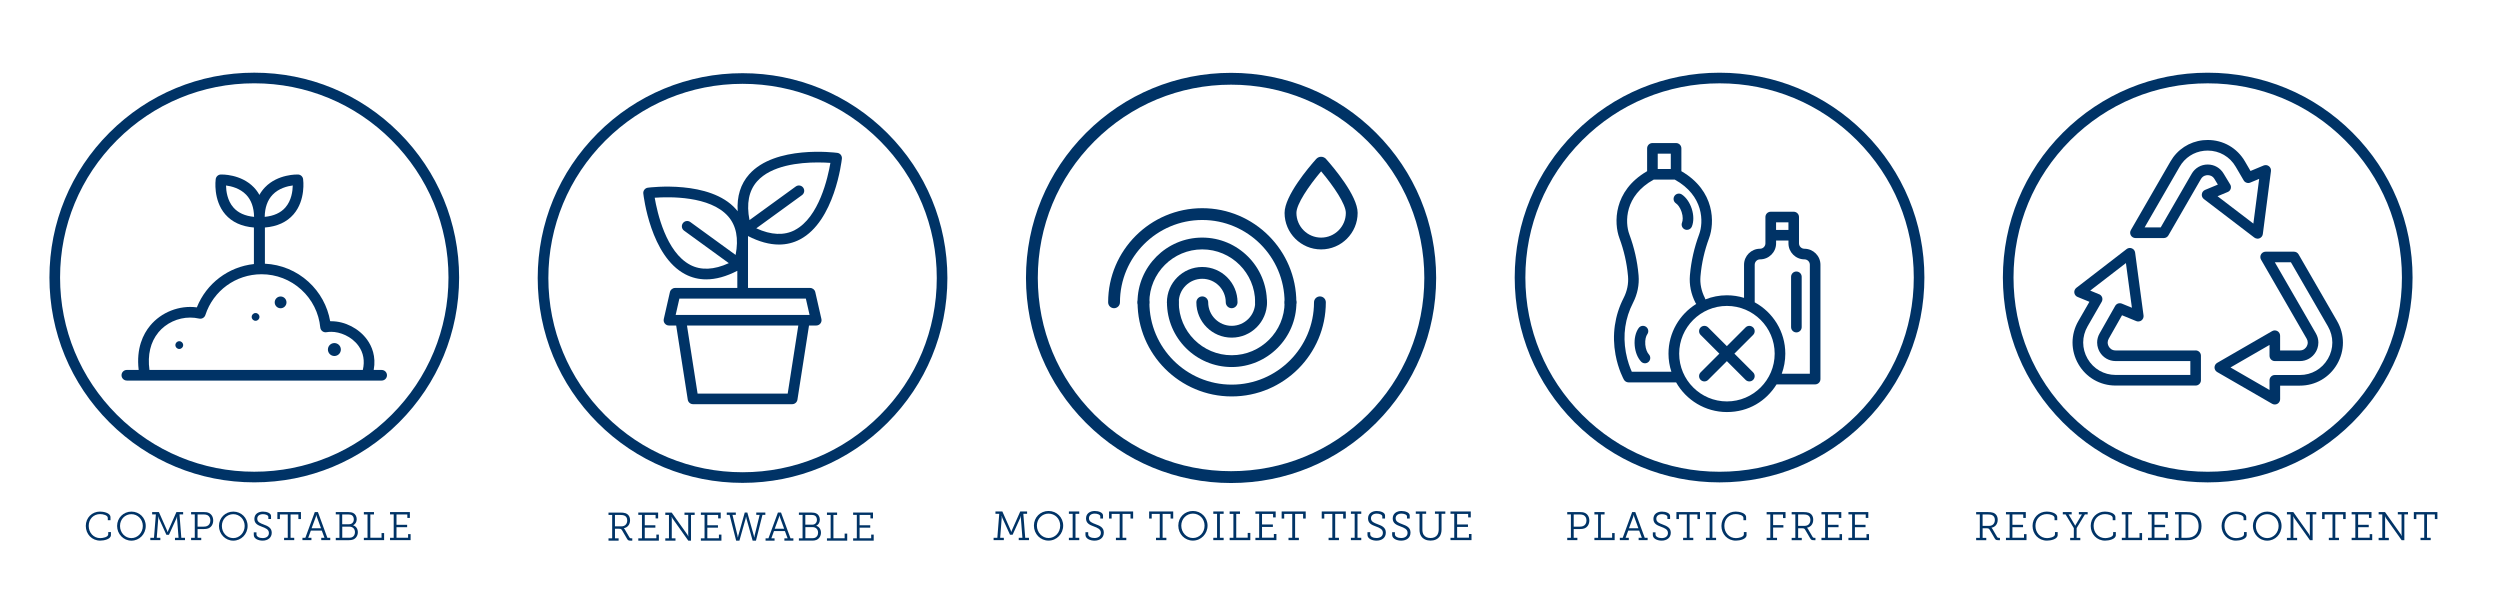 <?xml version="1.0" encoding="UTF-8"?>
<svg id="Layer_1" data-name="Layer 1" xmlns="http://www.w3.org/2000/svg" xmlns:xlink="http://www.w3.org/1999/xlink" viewBox="0 0 1023 248">
  <defs>
    <style>
      .cls-1 {
        clip-path: url(#clippath-2);
      }

      .cls-2 {
        clip-path: url(#clippath-1);
      }

      .cls-3 {
        fill: #036;
      }

      .cls-4 {
        clip-path: url(#clippath);
      }

      .cls-5 {
        fill: none;
      }

      .cls-6 {
        clip-path: url(#clippath-3);
      }
    </style>
    <clipPath id="clippath">
      <rect class="cls-5" x="619.84" y="29.75" width="167.63" height="191.48"/>
    </clipPath>
    <clipPath id="clippath-1">
      <rect class="cls-5" x="20.24" y="29.75" width="167.63" height="191.48"/>
    </clipPath>
    <clipPath id="clippath-2">
      <rect class="cls-5" x="808.63" y="29.75" width="188.75" height="191.48"/>
    </clipPath>
    <clipPath id="clippath-3">
      <rect class="cls-5" x="220.04" y="29.95" width="167.63" height="191.28"/>
    </clipPath>
  </defs>
  <g class="cls-4">
    <path class="cls-3" d="M787.46,113.57c0-22.39-8.72-43.43-24.55-59.27-15.83-15.83-36.88-24.55-59.27-24.55s-43.44,8.72-59.27,24.55c-15.83,15.83-24.55,36.88-24.55,59.27s8.72,43.44,24.55,59.27c15.83,15.83,36.88,24.55,59.27,24.55s43.44-8.72,59.27-24.55c15.83-15.83,24.55-36.88,24.55-59.27m-83.81,79.47c-21.23,0-41.18-8.27-56.19-23.28-15.01-15.01-23.28-34.97-23.28-56.19s8.27-41.18,23.28-56.19c15.01-15.01,34.97-23.28,56.19-23.28s41.18,8.27,56.19,23.28c15.01,15.01,23.28,34.97,23.28,56.19,0,21.23-8.27,41.18-23.28,56.19-15.01,15.01-34.97,23.28-56.19,23.28"/>
    <path class="cls-3" d="M648.5,209.87c-.54-.26-1.26-.33-1.96-.33h-5.23v.95h1.5v9.59h-1.5v.95h4.15v-.95h-1.5v-3.6h2.6c.62,0,1.16-.05,1.7-.23,1.28-.46,2.09-1.68,2.09-3.27,0-1.47-.72-2.62-1.85-3.12m-.67,5.41c-.39,.16-.85,.23-1.39,.23h-2.48v-4.99h2.48c.6,0,1.14,.1,1.55,.28,.75,.39,1.19,1.14,1.19,2.19,0,1.13-.51,1.95-1.36,2.29"/>
    <polygon class="cls-3" points="659.68 220.05 655.08 220.05 655.08 210.52 656.59 210.52 656.59 209.54 652.43 209.54 652.43 210.52 653.94 210.52 653.94 220.08 652.43 220.08 652.43 221.03 660.72 221.03 660.72 218.14 659.68 218.14 659.68 220.05"/>
    <path class="cls-3" d="M669.14,209.54h-1.26l-3.87,10.54h-1.18v.95h3.68v-.95h-1.32l1.08-2.96h4.48l1.1,2.96h-1.32v.95h3.68v-.95h-1.18l-3.87-10.54Zm-2.57,6.62l1.75-4.71c.13-.38,.16-.74,.16-.74h.05s.05,.36,.18,.74l1.72,4.71h-3.86Z"/>
    <path class="cls-3" d="M680.39,214.63c-1.39-.54-2.63-.98-2.63-2.37,0-1.23,1.01-1.86,2.32-1.86,1.03,0,2.22,.39,2.22,1.13v.85h1.1v-1.23c0-1.16-1.68-1.8-3.32-1.8-1.88,0-3.5,.98-3.5,2.99s1.57,2.62,3.07,3.19c1.49,.56,2.88,1.08,2.88,2.58,0,1.34-1.08,2.08-2.57,2.08-1.32,0-2.52-.56-2.52-1.52v-.83h-1.1v1.09c0,1.57,1.96,2.3,3.61,2.3,2.12,0,3.74-1.21,3.74-3.24s-1.65-2.75-3.32-3.37"/>
    <polygon class="cls-3" points="685.99 212.39 687.02 212.39 687.02 210.52 690.24 210.52 690.24 220.08 688.73 220.08 688.73 221.03 692.89 221.03 692.89 220.08 691.38 220.08 691.38 210.52 694.59 210.52 694.59 212.39 695.63 212.39 695.63 209.54 685.99 209.54 685.99 212.39"/>
    <polygon class="cls-3" points="698.07 210.49 699.58 210.49 699.58 220.08 698.07 220.08 698.07 221.03 702.22 221.03 702.22 220.08 700.72 220.08 700.72 210.49 702.22 210.49 702.22 209.54 698.07 209.54 698.07 210.49"/>
    <path class="cls-3" d="M713.59,218.63c0,1.21-2.32,1.57-3.25,1.57-2.73,0-4.74-2.16-4.74-5.02s2.01-4.81,4.67-4.81c1.18,0,3.14,.44,3.14,1.57v.92h1.1v-1.23c0-1.77-2.89-2.29-4.28-2.29-3.29,0-5.82,2.52-5.82,5.87s2.47,6.02,5.9,6.02c1.59,0,4.38-.6,4.38-2.27v-1.23h-1.1v.9Z"/>
    <polygon class="cls-3" points="722.91 210.49 724.41 210.49 724.41 220.08 722.91 220.08 722.91 221.03 727.16 221.03 727.16 220.08 725.56 220.08 725.56 215.87 729.76 215.87 729.76 214.89 725.56 214.89 725.56 210.56 729.61 210.56 729.61 211.99 730.64 211.99 730.64 209.54 722.91 209.54 722.91 210.49"/>
    <path class="cls-3" d="M741.72,219.71l-1.91-3.27c-.18-.33-.39-.47-.39-.47v-.03c1.57-.28,2.55-1.54,2.55-3.25,0-1.52-.74-2.47-1.86-2.88-.64-.21-1.26-.26-2.04-.26h-4.92v.95h1.5v9.59h-1.5v.95h4.14v-.95h-1.49v-3.92h1.65c.75,0,.98,.15,1.29,.7l1.93,3.3c.41,.72,.59,.87,1.59,.87h.62v-.95h-.33c-.43,0-.64-.05-.82-.38m-3.24-4.53h-2.7v-4.66h2.24c.59,0,1.13,.07,1.52,.21,.8,.31,1.26,.98,1.26,2.03,0,1.47-.93,2.42-2.32,2.42"/>
    <polygon class="cls-3" points="752.73 220.05 747.99 220.05 747.99 215.74 752.33 215.74 752.33 214.76 747.99 214.76 747.99 210.52 752.42 210.52 752.42 211.93 753.46 211.93 753.46 209.54 745.34 209.54 745.34 210.49 746.84 210.49 746.84 220.08 745.34 220.08 745.34 221.03 753.76 221.03 753.76 218.56 752.73 218.56 752.73 220.05"/>
    <polygon class="cls-3" points="763.77 220.05 759.03 220.05 759.03 215.74 763.38 215.74 763.38 214.76 759.03 214.76 759.03 210.52 763.46 210.52 763.46 211.93 764.51 211.93 764.51 209.54 756.38 209.54 756.38 210.49 757.89 210.49 757.89 220.08 756.38 220.08 756.38 221.03 764.8 221.03 764.8 218.56 763.77 218.56 763.77 220.05"/>
    <path class="cls-3" d="M685.79,83.2c.73,.49,1.72,1.67,2.33,3.54,.64,1.94,.5,3.51,.17,4.33-.45,1.11,.08,2.38,1.19,2.83,.27,.11,.55,.16,.82,.16,.86,0,1.67-.51,2.01-1.35,.82-2.02,.8-4.69-.06-7.33-.82-2.51-2.29-4.62-4.03-5.79-1-.67-2.35-.41-3.02,.59-.67,1-.41,2.35,.59,3.02"/>
    <path class="cls-3" d="M673.25,141.02c-.17-2.04,.31-3.53,.82-4.25,.7-.98,.47-2.34-.51-3.03-.98-.7-2.34-.47-3.03,.51-1.26,1.77-1.85,4.38-1.61,7.15,.22,2.63,1.17,5.02,2.6,6.56,.43,.46,1.01,.7,1.59,.7,.53,0,1.06-.19,1.48-.58,.88-.82,.93-2.19,.12-3.07-.6-.64-1.29-2.02-1.46-3.97"/>
    <path class="cls-3" d="M717.36,133.98c-.85-.85-2.23-.85-3.07,0l-7.66,7.66-7.66-7.66c-.85-.85-2.23-.85-3.07,0-.85,.85-.85,2.23,0,3.07l7.66,7.66-7.66,7.66c-.85,.85-.85,2.23,0,3.07,.42,.42,.98,.64,1.54,.64s1.11-.21,1.54-.64l7.66-7.66,7.66,7.66c.42,.42,.98,.64,1.54,.64s1.11-.21,1.54-.64c.85-.85,.85-2.23,0-3.07l-7.66-7.66,7.66-7.66c.85-.85,.85-2.23,0-3.07"/>
    <path class="cls-3" d="M738.35,101.78c-1.21,0-2.2-.99-2.2-2.2v-10.77c0-1.2-.97-2.17-2.17-2.17h-9.4c-1.2,0-2.17,.97-2.17,2.17v10.77c0,1.21-.99,2.2-2.2,2.2-3.61,0-6.55,2.94-6.55,6.55v13.55c-2.22-.68-4.58-1.05-7.02-1.05-3.1,0-6.07,.6-8.8,1.68-.04-.2-.1-.39-.2-.58-1.43-2.79-2.06-5.84-1.81-8.82l.03-.31c.45-5.14,1.63-10.32,3.51-15.39,2.23-6.02,2.6-19.27-11.35-27.36v-9.34c0-1.2-.97-2.17-2.17-2.17h-9.68c-1.2,0-2.17,.97-2.17,2.17v9.34c-13.96,8.09-13.58,21.34-11.35,27.36,1.88,5.08,3.06,10.26,3.51,15.39l.03,.3c.25,2.99-.37,6.04-1.8,8.83-3.66,7.13-4.81,15.16-3.32,23.22,1.12,6.09,3.35,10.06,3.44,10.22,.39,.68,1.11,1.1,1.89,1.1h19.47c4.11,7.24,11.89,12.14,20.79,12.14s16.09-4.53,20.31-11.32h15.79c1.2,0,2.17-.97,2.17-2.17v-46.78c0-3.61-2.94-6.55-6.55-6.55m-6.55-7.71h-5.06v-3.09h5.06v3.09Zm-48.14-24.93h-5.34v-6.27h5.34v6.27Zm-15.95,82.97c-.66-1.46-1.78-4.28-2.44-7.93-1.29-7.15-.3-13.98,2.94-20.29,1.8-3.51,2.59-7.38,2.27-11.18l-.03-.32c-.48-5.53-1.74-11.09-3.76-16.53-1.81-4.88-2-15.77,10-22.39h8.58c12,6.63,11.81,17.51,10,22.39-2.02,5.44-3.28,11-3.76,16.53l-.03,.31c-.32,3.8,.47,7.66,2.27,11.18,.09,.18,.21,.34,.33,.48-6.81,4.21-11.36,11.75-11.36,20.33,0,2.58,.41,5.07,1.18,7.4h-16.2Zm38.92,12.14c-10.78,0-19.54-8.77-19.54-19.54s8.77-19.54,19.54-19.54,19.54,8.77,19.54,19.54-8.77,19.54-19.54,19.54m33.92-11.32h-11.49c.94-2.56,1.46-5.33,1.46-8.22,0-9.06-5.07-16.96-12.52-21.01v-15.38c0-1.21,.99-2.2,2.2-2.2,3.61,0,6.55-2.94,6.55-6.55v-1.16h5.06v1.16c0,3.61,2.94,6.55,6.55,6.55,1.21,0,2.2,.99,2.2,2.2v44.6Z"/>
    <path class="cls-3" d="M735.08,111.1c-1.2,0-2.17,.97-2.17,2.17v20.58c0,1.2,.97,2.17,2.17,2.17s2.17-.97,2.17-2.17v-20.58c0-1.2-.97-2.17-2.17-2.17"/>
  </g>
  <g class="cls-2">
    <path class="cls-3" d="M104.05,197.38c22.39,0,43.44-8.72,59.27-24.55,15.83-15.83,24.55-36.88,24.55-59.27s-8.72-43.43-24.55-59.27c-15.83-15.83-36.88-24.55-59.27-24.55s-43.44,8.72-59.27,24.55c-15.83,15.83-24.55,36.88-24.55,59.27s8.72,43.44,24.55,59.27c15.83,15.83,36.88,24.55,59.27,24.55M47.86,57.37c15.01-15.01,34.97-23.28,56.19-23.28s41.18,8.27,56.19,23.28,23.28,34.97,23.28,56.19-8.27,41.18-23.28,56.19c-15.01,15.01-34.97,23.28-56.19,23.28s-41.18-8.27-56.19-23.28c-15.01-15.01-23.28-34.97-23.28-56.19,0-21.23,8.27-41.18,23.28-56.19"/>
    <path class="cls-3" d="M44.29,218.63c0,1.21-2.32,1.57-3.25,1.57-2.73,0-4.74-2.16-4.74-5.02s2.01-4.81,4.67-4.81c1.18,0,3.14,.44,3.14,1.57v.92h1.1v-1.23c0-1.77-2.89-2.29-4.28-2.29-3.29,0-5.82,2.52-5.82,5.87s2.47,6.02,5.9,6.02c1.59,0,4.38-.6,4.38-2.27v-1.23h-1.1v.9Z"/>
    <path class="cls-3" d="M53.77,209.35c-3.25,0-5.85,2.57-5.85,5.87s2.6,6.02,5.85,6.02,5.87-2.65,5.87-6.02-2.6-5.87-5.87-5.87m0,10.84c-2.57,0-4.66-2.16-4.66-4.97s2.09-4.82,4.66-4.82,4.67,2.08,4.67,4.82-2.09,4.97-4.67,4.97"/>
    <path class="cls-3" d="M73.44,210.49h1.5v-.95h-2.75l-3.33,7.52c-.16,.38-.25,.67-.25,.67h-.03s-.08-.29-.23-.67l-3.33-7.52h-2.76v.95h1.52l-.77,9.59h-1.5v.95h4.1v-.95h-1.47l.62-7.93c.02-.29-.03-.82-.03-.82h.05s.11,.49,.23,.77l3.07,6.73h1.06l3.06-6.73c.11-.28,.25-.77,.25-.77h.03s-.05,.52-.03,.82l.62,7.93h-1.47v.95h4.1v-.95h-1.5l-.75-9.59Z"/>
    <path class="cls-3" d="M85.39,209.87c-.54-.26-1.26-.33-1.96-.33h-5.23v.95h1.5v9.59h-1.5v.95h4.15v-.95h-1.5v-3.6h2.6c.62,0,1.16-.05,1.7-.23,1.28-.46,2.09-1.68,2.09-3.27,0-1.47-.72-2.62-1.85-3.12m-.67,5.41c-.39,.16-.85,.23-1.39,.23h-2.48v-4.99h2.48c.6,0,1.14,.1,1.55,.28,.75,.39,1.19,1.14,1.19,2.19,0,1.13-.51,1.95-1.36,2.29"/>
    <path class="cls-3" d="M95.45,209.35c-3.25,0-5.85,2.57-5.85,5.87s2.6,6.02,5.85,6.02,5.87-2.65,5.87-6.02-2.6-5.87-5.87-5.87m0,10.84c-2.57,0-4.66-2.16-4.66-4.97s2.09-4.82,4.66-4.82,4.67,2.08,4.67,4.82-2.09,4.97-4.67,4.97"/>
    <path class="cls-3" d="M107.9,214.63c-1.39-.54-2.63-.98-2.63-2.37,0-1.23,1.01-1.86,2.32-1.86,1.03,0,2.22,.39,2.22,1.13v.85h1.1v-1.23c0-1.16-1.68-1.8-3.32-1.8-1.88,0-3.5,.98-3.5,2.99s1.57,2.62,3.07,3.19c1.49,.56,2.88,1.08,2.88,2.58,0,1.34-1.08,2.08-2.57,2.08-1.32,0-2.52-.56-2.52-1.52v-.83h-1.1v1.09c0,1.57,1.96,2.3,3.61,2.3,2.12,0,3.74-1.21,3.74-3.24s-1.65-2.75-3.32-3.37"/>
    <polygon class="cls-3" points="113.5 212.39 114.53 212.39 114.53 210.52 117.75 210.52 117.75 220.08 116.25 220.08 116.25 221.03 120.4 221.03 120.4 220.08 118.9 220.08 118.9 210.52 122.1 210.52 122.1 212.39 123.15 212.39 123.15 209.54 113.5 209.54 113.5 212.39"/>
    <path class="cls-3" d="M130.07,209.54h-1.26l-3.87,10.54h-1.18v.95h3.68v-.95h-1.32l1.08-2.96h4.48l1.1,2.96h-1.32v.95h3.68v-.95h-1.18l-3.87-10.54Zm-2.57,6.62l1.75-4.71c.13-.38,.16-.74,.16-.74h.05s.05,.36,.18,.74l1.72,4.71h-3.86Z"/>
    <path class="cls-3" d="M144.5,214.97v-.03c.88-.44,1.47-1.31,1.47-2.48s-.59-2.13-1.41-2.52c-.54-.28-1.18-.39-1.98-.39h-5.18v.95h1.5v9.59h-1.5v.95h5.36c.62,0,1.19-.05,1.72-.25,1.13-.43,1.95-1.57,1.95-2.99s-.75-2.48-1.93-2.83m-4.45-4.45h2.53c.56,0,1.01,.08,1.37,.29,.52,.33,.83,.95,.83,1.7,0,1.21-.78,2.01-1.95,2.01h-2.8v-4Zm3.94,9.35c-.36,.15-.83,.18-1.19,.18h-2.75v-4.54h2.93c1.34,0,2.27,.88,2.27,2.27,0,.98-.47,1.77-1.26,2.09"/>
    <polygon class="cls-3" points="156.13 220.05 151.54 220.05 151.54 210.52 153.04 210.52 153.04 209.54 148.89 209.54 148.89 210.52 150.39 210.52 150.39 220.08 148.89 220.08 148.89 221.03 157.18 221.03 157.18 218.14 156.13 218.14 156.13 220.05"/>
    <polygon class="cls-3" points="166.99 220.05 162.25 220.05 162.25 215.74 166.6 215.74 166.6 214.76 162.25 214.76 162.25 210.52 166.68 210.52 166.68 211.93 167.72 211.93 167.72 209.54 159.6 209.54 159.6 210.49 161.1 210.49 161.1 220.08 159.6 220.08 159.6 221.03 168.02 221.03 168.02 218.56 166.99 218.56 166.99 220.05"/>
    <path class="cls-3" d="M51.92,155.73h98.2s0,0,.01,0c0,0,0,0,0,0h6.05c1.2,0,2.17-.97,2.17-2.17s-.97-2.17-2.17-2.17h-3.26c1.03-5.61-.8-9.76-2.68-12.37-3.31-4.6-9.07-7.57-14.67-7.57-.15,0-.31,0-.46,0-1.08-6.18-4.18-11.85-8.87-16.13-4.92-4.49-11.22-7.1-17.84-7.41v-14.81c5.04-.41,8.97-2.22,11.71-5.38,5.06-5.84,3.97-14.09,3.92-14.44-.15-1.05-1.02-1.83-2.08-1.87-.33-.01-8.24-.23-13.5,5.23-.9,.94-1.67,1.98-2.3,3.12-.63-1.14-1.39-2.18-2.3-3.12-5.27-5.46-13.17-5.25-13.5-5.23-1.05,.04-1.93,.83-2.08,1.87-.05,.35-1.13,8.59,3.92,14.44,2.74,3.16,6.67,4.97,11.71,5.38v14.95c-10.45,1.14-19.43,7.91-23.35,17.73-7.22-.96-14.61,2.01-19.13,7.5-2.8,3.39-5.73,9.21-4.67,18.1h-4.85c-1.2,0-2.17,.97-2.17,2.17s.97,2.17,2.17,2.17m59.65-76.04c2.53-2.64,6.06-3.51,8.25-3.79-.04,2.31-.53,6.15-3.01,9-1.91,2.2-4.76,3.49-8.47,3.85,.07-3.84,1.15-6.88,3.23-9.05m-16.05,5.21c-2.48-2.85-2.97-6.69-3.01-9,2.19,.29,5.72,1.16,8.25,3.79,2.08,2.17,3.16,5.21,3.23,9.05-3.71-.36-6.56-1.65-8.47-3.85m-30.73,51.16c3.15-3.82,8.03-6.1,13.07-6.1,1.22,0,2.44,.14,3.65,.41,1.1,.25,2.2-.38,2.55-1.45,3.24-9.98,12.48-16.69,22.98-16.69,6.04,0,11.82,2.24,16.28,6.31,4.43,4.04,7.19,9.54,7.76,15.48,.06,.6,.36,1.14,.84,1.51,.48,.37,1.08,.52,1.67,.42,.66-.11,1.33-.16,1.99-.16,3.48,0,8.28,1.78,11.15,5.76,2.02,2.8,2.61,6.17,1.76,9.83H61.16c-.84-6.14,.41-11.41,3.64-15.33"/>
    <path class="cls-3" d="M114.82,121.32c-1.33,0-2.41,1.08-2.41,2.41s1.08,2.41,2.41,2.41,2.41-1.08,2.41-2.41-1.08-2.41-2.41-2.41"/>
    <path class="cls-3" d="M136.83,140.38c-1.47,0-2.65,1.19-2.65,2.65s1.19,2.65,2.65,2.65,2.65-1.19,2.65-2.65-1.19-2.65-2.65-2.65"/>
    <path class="cls-3" d="M104.58,128.09c-.88,0-1.59,.71-1.59,1.59s.71,1.59,1.59,1.59,1.59-.71,1.59-1.59-.71-1.59-1.59-1.59"/>
    <path class="cls-3" d="M73.36,139.62c-.88,0-1.59,.71-1.59,1.59s.71,1.59,1.59,1.59,1.59-.71,1.59-1.59-.71-1.59-1.59-1.59"/>
  </g>
  <g class="cls-1">
    <path class="cls-3" d="M903.4,29.75c-22.39,0-43.44,8.72-59.27,24.55-15.83,15.83-24.55,36.88-24.55,59.27s8.72,43.43,24.55,59.27c15.83,15.83,36.88,24.55,59.27,24.55s43.43-8.72,59.27-24.55c15.83-15.83,24.55-36.88,24.55-59.27,0-22.39-8.72-43.44-24.55-59.27-15.83-15.83-36.88-24.55-59.27-24.55m56.19,140.01c-15.01,15.01-34.97,23.28-56.19,23.28s-41.18-8.27-56.19-23.28c-15.01-15.01-23.28-34.97-23.28-56.19s8.27-41.18,23.28-56.19c15.01-15.01,34.97-23.28,56.19-23.28s41.18,8.27,56.19,23.28c15.01,15.01,23.28,34.97,23.28,56.19s-8.27,41.18-23.28,56.19"/>
    <path class="cls-3" d="M817.21,219.71l-1.91-3.27c-.18-.33-.39-.47-.39-.47v-.03c1.57-.28,2.55-1.54,2.55-3.25,0-1.52-.74-2.47-1.86-2.88-.64-.21-1.26-.26-2.04-.26h-4.92v.95h1.5v9.59h-1.5v.95h4.14v-.95h-1.49v-3.92h1.65c.75,0,.98,.15,1.29,.7l1.93,3.3c.41,.72,.59,.87,1.59,.87h.62v-.95h-.33c-.43,0-.64-.05-.82-.38m-3.24-4.53h-2.7v-4.66h2.24c.59,0,1.13,.07,1.52,.21,.8,.31,1.26,.98,1.26,2.03,0,1.47-.93,2.42-2.32,2.42"/>
    <polygon class="cls-3" points="828.22 220.05 823.48 220.05 823.48 215.74 827.83 215.74 827.83 214.76 823.48 214.76 823.48 210.52 827.91 210.52 827.91 211.93 828.96 211.93 828.96 209.54 820.84 209.54 820.84 210.49 822.34 210.49 822.34 220.08 820.84 220.08 820.84 221.03 829.25 221.03 829.25 218.56 828.22 218.56 828.22 220.05"/>
    <path class="cls-3" d="M840.9,218.63c0,1.21-2.32,1.57-3.25,1.57-2.73,0-4.74-2.16-4.74-5.02s2.01-4.81,4.67-4.81c1.18,0,3.14,.44,3.14,1.57v.92h1.1v-1.23c0-1.77-2.89-2.29-4.28-2.29-3.29,0-5.82,2.52-5.82,5.87s2.47,6.02,5.9,6.02c1.59,0,4.38-.6,4.38-2.27v-1.23h-1.1v.9Z"/>
    <path class="cls-3" d="M850.64,210.49h1.28l-2.5,4.18c-.13,.21-.23,.44-.23,.44h-.03s-.11-.25-.23-.44l-2.48-4.18h1.28v-.95h-3.63v.95h1.13l3.38,5.61v3.99h-1.5v.95h4.15v-.95h-1.5v-3.99l3.38-5.61h1.13v-.95h-3.61v.95Z"/>
    <path class="cls-3" d="M864.7,218.63c0,1.21-2.32,1.57-3.25,1.57-2.73,0-4.74-2.16-4.74-5.02s2.01-4.81,4.67-4.81c1.18,0,3.14,.44,3.14,1.57v.92h1.1v-1.23c0-1.77-2.89-2.29-4.28-2.29-3.29,0-5.82,2.52-5.82,5.87s2.47,6.02,5.9,6.02c1.59,0,4.38-.6,4.38-2.27v-1.23h-1.1v.9Z"/>
    <polygon class="cls-3" points="875.49 220.05 870.9 220.05 870.9 210.52 872.4 210.52 872.4 209.54 868.25 209.54 868.25 210.52 869.76 210.52 869.76 220.08 868.25 220.08 868.25 221.03 876.54 221.03 876.54 218.14 875.49 218.14 875.49 220.05"/>
    <polygon class="cls-3" points="886.35 220.05 881.61 220.05 881.61 215.74 885.96 215.74 885.96 214.76 881.61 214.76 881.61 210.52 886.04 210.52 886.04 211.93 887.09 211.93 887.09 209.54 878.96 209.54 878.96 210.49 880.47 210.49 880.47 220.08 878.96 220.08 878.96 221.03 887.38 221.03 887.38 218.56 886.35 218.56 886.35 220.05"/>
    <path class="cls-3" d="M897.32,209.84c-.77-.23-1.47-.29-2.45-.29h-4.85v.95h1.5v9.59h-1.5v.95h4.85c.85,0,1.59-.05,2.3-.28,2.29-.69,3.69-2.63,3.69-5.46s-1.37-4.76-3.55-5.46m-.51,9.94c-.64,.21-1.27,.28-2.04,.28h-2.11v-9.53h2.11c.8,0,1.45,.03,2.13,.26,1.72,.6,2.78,2.22,2.78,4.51s-1.11,3.91-2.86,4.48"/>
    <path class="cls-3" d="M918.25,218.63c0,1.21-2.32,1.57-3.25,1.57-2.73,0-4.74-2.16-4.74-5.02s2.01-4.81,4.67-4.81c1.18,0,3.14,.44,3.14,1.57v.92h1.1v-1.23c0-1.77-2.89-2.29-4.28-2.29-3.29,0-5.82,2.52-5.82,5.87s2.47,6.02,5.9,6.02c1.59,0,4.38-.6,4.38-2.27v-1.23h-1.1v.9Z"/>
    <path class="cls-3" d="M927.74,209.35c-3.25,0-5.85,2.57-5.85,5.87s2.6,6.02,5.85,6.02,5.87-2.65,5.87-6.02-2.6-5.87-5.87-5.87m0,10.84c-2.57,0-4.66-2.16-4.66-4.97s2.09-4.82,4.66-4.82,4.67,2.08,4.67,4.82-2.09,4.97-4.67,4.97"/>
    <path class="cls-3" d="M943.67,210.49h1.52v8.03c-.02,.31,.05,.8,.05,.8h-.03s-.18-.44-.34-.7l-6.44-9.07h-2.62v.95h1.5v9.59h-1.5v.95h4.17v-.95h-1.52v-8.04c.02-.29-.05-.78-.05-.78h.03s.18,.44,.34,.7l6.44,9.07h1.11v-10.54h1.5v-.95h-4.17v.95Z"/>
    <polygon class="cls-3" points="950.21 212.39 951.24 212.39 951.24 210.52 954.46 210.52 954.46 220.08 952.96 220.08 952.96 221.03 957.11 221.03 957.11 220.08 955.6 220.08 955.6 210.52 958.81 210.52 958.81 212.39 959.85 212.39 959.85 209.54 950.21 209.54 950.21 212.39"/>
    <polygon class="cls-3" points="969.68 220.05 964.94 220.05 964.94 215.74 969.29 215.74 969.29 214.76 964.94 214.76 964.94 210.52 969.37 210.52 969.37 211.93 970.42 211.93 970.42 209.54 962.29 209.54 962.29 210.49 963.8 210.49 963.8 220.08 962.29 220.08 962.29 221.03 970.71 221.03 970.71 218.56 969.68 218.56 969.68 220.05"/>
    <path class="cls-3" d="M981.2,210.49h1.52v8.03c-.02,.31,.05,.8,.05,.8h-.03s-.18-.44-.34-.7l-6.44-9.07h-2.62v.95h1.5v9.59h-1.5v.95h4.17v-.95h-1.52v-8.04c.02-.29-.05-.78-.05-.78h.03s.18,.44,.34,.7l6.44,9.07h1.11v-10.54h1.5v-.95h-4.17v.95Z"/>
    <polygon class="cls-3" points="987.74 209.54 987.74 212.39 988.77 212.39 988.77 210.52 991.99 210.52 991.99 220.08 990.48 220.08 990.48 221.03 994.64 221.03 994.64 220.08 993.13 220.08 993.13 210.52 996.34 210.52 996.34 212.39 997.38 212.39 997.38 209.54 987.74 209.54"/>
    <path class="cls-3" d="M923.79,97.67c.28,0,.57-.06,.84-.17,.72-.3,1.22-.96,1.32-1.73l3.33-25.76c.1-.77-.22-1.53-.84-2.01-.62-.47-1.44-.58-2.16-.28l-5.37,2.24-2.26-3.88c-3.18-5.51-8.88-8.8-15.25-8.8-.65,0-1.3,.03-1.95,.1-5.61,.61-10.46,3.78-13.3,8.7l-16.2,28.07c-.39,.67-.39,1.5,0,2.17,.39,.67,1.11,1.09,1.88,1.09h11.6c.78,0,1.49-.41,1.88-1.09l13.3-23.04c.81-1.4,2.09-1.61,2.79-1.61s1.98,.21,2.79,1.61c0,.01,.02,.03,.02,.04l1.34,2.21-5.24,2.18c-.72,.3-1.22,.96-1.32,1.73-.1,.77,.22,1.54,.84,2.01l20.64,15.76c.39,.29,.85,.45,1.32,.45m-16.33-17.38l4.1-1.71s.03-.01,.04-.02c.04-.02,.07-.03,.11-.05,.03-.02,.07-.04,.1-.06,.01,0,.03-.01,.04-.02,.01,0,.03-.02,.04-.03,.04-.02,.07-.05,.11-.07,.02-.02,.05-.04,.07-.05,.03-.03,.06-.05,.1-.08,.02-.02,.05-.04,.07-.06,.03-.03,.05-.05,.08-.08,.02-.03,.05-.05,.07-.08,.02-.03,.04-.05,.06-.08,.02-.03,.04-.06,.07-.09,.02-.03,.04-.05,.05-.08,.02-.03,.04-.06,.06-.1,.02-.03,.03-.06,.04-.09,.02-.03,.03-.07,.05-.1,.01-.03,.03-.06,.04-.09,.01-.03,.02-.07,.04-.1,.01-.03,.02-.07,.03-.1,0-.03,.02-.06,.02-.1,0-.04,.02-.07,.02-.11,0-.03,.01-.06,.01-.09,0-.04,0-.08,.01-.12,0-.03,0-.06,0-.09,0-.04,0-.08,0-.11,0-.03,0-.07,0-.1,0-.04,0-.07-.01-.11,0-.04,0-.07-.02-.11,0-.03-.01-.06-.02-.1,0-.04-.02-.08-.03-.12,0-.03-.02-.06-.03-.09-.01-.04-.03-.08-.04-.12,0-.02-.01-.03-.02-.05,0-.02-.01-.03-.02-.04-.02-.03-.03-.07-.05-.1-.02-.04-.04-.07-.06-.1,0-.01-.01-.03-.02-.04l-2.64-4.36c-1.37-2.35-3.81-3.76-6.54-3.76s-5.18,1.41-6.55,3.78l-12.68,21.96h-6.58l14.32-24.81c2.14-3.71,5.79-6.1,10-6.55,.49-.05,.98-.08,1.48-.08,4.79,0,9.09,2.48,11.49,6.64l3.23,5.53s.02,.04,.04,.05c.02,.04,.05,.07,.07,.11,.02,.02,.04,.05,.05,.07,.03,.03,.05,.07,.08,.1,.02,.02,.04,.05,.06,.07,.03,.03,.06,.06,.08,.09,.02,.02,.05,.04,.07,.06,.03,.02,.06,.05,.09,.07,.03,.02,.05,.04,.08,.06,.03,.02,.06,.04,.09,.06,.03,.02,.05,.03,.08,.05,.03,.02,.07,.04,.1,.05,.03,.01,.05,.03,.08,.04,.04,.02,.07,.03,.11,.05,.03,0,.05,.02,.08,.03,.04,.01,.08,.03,.12,.04,.02,0,.05,.01,.07,.02,.04,.01,.09,.02,.13,.03,.02,0,.05,0,.07,.01,.05,0,.09,.01,.14,.02,.02,0,.05,0,.07,0,.05,0,.09,0,.14,0,.03,0,.05,0,.08,0,.04,0,.08,0,.13,0,.03,0,.06,0,.09-.01,.04,0,.07-.01,.11-.02,.04,0,.07-.02,.11-.03,.03,0,.06-.02,.1-.03,.04-.01,.08-.03,.12-.04,.02,0,.04-.01,.06-.02l3.65-1.52-2.37,18.29-14.66-11.19Z"/>
    <path class="cls-3" d="M898.44,143.4h-32.74c-1.62,0-2.44-1.01-2.79-1.61-.14-.23-.45-.86-.45-1.64,0-.54,.15-1.06,.46-1.6l5.41-9.55,5.82,2.39c.27,.11,.55,.16,.83,.16,.47,0,.94-.15,1.33-.45,.61-.47,.93-1.24,.83-2.01l-3.45-25.74c-.1-.77-.61-1.43-1.33-1.72-.72-.3-1.54-.19-2.15,.29l-20.57,15.86c-.61,.47-.93,1.24-.83,2.01,.1,.77,.61,1.43,1.33,1.72l4.85,1.99-4.53,7.87c-1.56,2.7-2.38,5.75-2.38,8.8s.82,6.1,2.38,8.8c3.18,5.51,8.88,8.8,15.25,8.8h32.74c1.2,0,2.17-.97,2.17-2.17v-10.04c0-1.2-.97-2.17-2.17-2.17m-2.17,10.04h-30.56c-4.79,0-9.09-2.48-11.48-6.63-1.18-2.04-1.8-4.33-1.8-6.63s.62-4.59,1.8-6.63l5.77-10.02s0-.02,.01-.03c.02-.03,.04-.07,.05-.1,.02-.03,.03-.07,.05-.1,0,0,0-.02,.01-.03,0-.02,.01-.04,.02-.06,.02-.04,.03-.08,.04-.12,0-.03,.02-.06,.03-.09,.01-.04,.02-.08,.03-.12,0-.03,.01-.07,.02-.1,0-.04,.01-.07,.02-.11,0-.04,0-.07,0-.11,0-.03,0-.07,0-.1,0-.04,0-.08,0-.11,0-.03,0-.06,0-.09,0-.04,0-.08-.01-.11,0-.03,0-.06-.01-.09,0-.04-.02-.07-.02-.11,0-.03-.02-.06-.02-.1,0-.03-.02-.07-.03-.1-.01-.03-.02-.07-.04-.1-.01-.03-.03-.06-.04-.09-.02-.03-.03-.07-.05-.1-.01-.03-.03-.05-.04-.08-.02-.03-.04-.07-.06-.1-.02-.03-.03-.05-.05-.08-.02-.03-.04-.06-.07-.09-.02-.03-.04-.05-.06-.08-.02-.03-.05-.05-.07-.08-.03-.03-.05-.05-.08-.08-.02-.02-.05-.05-.07-.07-.03-.03-.06-.05-.1-.08-.02-.02-.05-.04-.07-.05-.03-.02-.07-.05-.11-.07-.02-.01-.04-.02-.05-.04,0,0-.02,0-.03-.01-.03-.02-.07-.04-.1-.05-.03-.02-.07-.03-.1-.05,0,0-.02,0-.03-.01l-3.66-1.51,14.61-11.26,2.45,18.28-4.11-1.69s-.05-.02-.07-.02c-.04-.01-.08-.03-.12-.04-.03,0-.06-.02-.09-.02-.04-.01-.08-.02-.12-.03-.03,0-.07-.01-.1-.02-.04,0-.07-.01-.11-.02-.04,0-.07,0-.11,0-.03,0-.07,0-.1,0-.04,0-.07,0-.11,0-.03,0-.07,0-.1,0-.04,0-.07,0-.11,.01-.03,0-.07,0-.1,.02-.03,0-.07,.01-.1,.02-.04,0-.07,.02-.11,.03-.03,0-.06,.02-.09,.03-.04,.01-.07,.03-.11,.04-.03,.01-.05,.02-.08,.03-.04,.02-.08,.03-.11,.05-.02,.01-.05,.03-.07,.04-.04,.02-.07,.04-.11,.07-.02,.01-.04,.03-.07,.05-.03,.02-.07,.05-.1,.08-.02,.02-.04,.04-.07,.06-.03,.03-.06,.05-.09,.08-.02,.02-.05,.05-.07,.07-.02,.03-.05,.05-.07,.08-.03,.03-.05,.06-.07,.09-.02,.03-.04,.05-.06,.08-.02,.03-.05,.07-.07,.11-.01,.02-.03,.04-.04,.06l-6.35,11.21c-.69,1.19-1.03,2.45-1.03,3.76,0,1.76,.65,3.14,1.03,3.81,1.37,2.37,3.82,3.78,6.55,3.78h30.56v5.7Z"/>
    <path class="cls-3" d="M940.58,104.08c-.39-.67-1.11-1.09-1.88-1.09h-11.6c-.78,0-1.49,.41-1.88,1.09-.39,.67-.39,1.5,0,2.17l18.66,32.33c.3,.53,.45,1.04,.45,1.58,0,.77-.32,1.4-.45,1.63-.35,.6-1.17,1.61-2.79,1.61h-8.07v-6.03c0-.78-.41-1.49-1.09-1.88-.67-.39-1.5-.39-2.17,0l-22.49,12.99c-.67,.39-1.09,1.11-1.09,1.88s.41,1.49,1.09,1.88l22.49,12.99c.34,.19,.71,.29,1.09,.29s.75-.1,1.09-.29c.67-.39,1.09-1.11,1.09-1.88v-5.55h8.07c6.37,0,12.07-3.29,15.25-8.8,1.56-2.7,2.38-5.75,2.38-8.8s-.82-6.1-2.38-8.8l-15.76-27.3Zm12,42.74c-2.4,4.15-6.69,6.63-11.48,6.63h-10.24c-1.2,0-2.17,.97-2.17,2.17v3.96l-15.97-9.22,15.97-9.22v4.44c0,1.2,.97,2.17,2.17,2.17h10.24c2.73,0,5.18-1.41,6.55-3.78,.39-.67,1.03-2.05,1.03-3.81,0-1.3-.35-2.57-1.03-3.76l-16.78-29.07h6.58l15.14,26.22c1.18,2.04,1.8,4.33,1.8,6.63s-.62,4.59-1.8,6.63"/>
  </g>
  <g class="cls-6">
    <path class="cls-3" d="M363.12,54.5c-15.83-15.83-36.88-24.55-59.27-24.55s-43.44,8.72-59.27,24.55c-15.83,15.83-24.55,36.88-24.55,59.27,0,22.39,8.72,43.43,24.55,59.27,15.83,15.83,36.88,24.55,59.27,24.55s43.44-8.72,59.27-24.55c15.83-15.83,24.55-36.88,24.55-59.27s-8.72-43.44-24.55-59.27m-3.07,115.46c-15.01,15.01-34.97,23.28-56.19,23.28s-41.18-8.27-56.19-23.28c-15.01-15.01-23.28-34.97-23.28-56.19s8.27-41.18,23.28-56.19c15.01-15.01,34.97-23.28,56.19-23.28s41.18,8.27,56.19,23.28c15.01,15.01,23.28,34.97,23.28,56.19s-8.27,41.18-23.28,56.19"/>
    <path class="cls-3" d="M257.57,219.91l-1.91-3.27c-.18-.33-.39-.47-.39-.47v-.03c1.57-.28,2.55-1.54,2.55-3.25,0-1.52-.74-2.47-1.86-2.88-.64-.21-1.26-.26-2.04-.26h-4.92v.95h1.5v9.59h-1.5v.95h4.14v-.95h-1.49v-3.92h1.65c.75,0,.98,.15,1.29,.7l1.93,3.3c.41,.72,.59,.87,1.59,.87h.62v-.95h-.33c-.43,0-.64-.05-.82-.38m-3.24-4.53h-2.7v-4.66h2.24c.59,0,1.13,.07,1.52,.21,.8,.31,1.26,.98,1.26,2.03,0,1.47-.93,2.42-2.32,2.42"/>
    <polygon class="cls-3" points="268.58 220.25 263.84 220.25 263.84 215.93 268.18 215.93 268.18 214.95 263.84 214.95 263.84 210.72 268.27 210.72 268.27 212.12 269.31 212.12 269.31 209.74 261.19 209.74 261.19 210.69 262.69 210.69 262.69 220.28 261.19 220.28 261.19 221.23 269.61 221.23 269.61 218.76 268.58 218.76 268.58 220.25"/>
    <path class="cls-3" d="M280.1,210.69h1.52v8.03c-.02,.31,.05,.8,.05,.8h-.03s-.18-.44-.34-.7l-6.44-9.07h-2.62v.95h1.5v9.59h-1.5v.95h4.17v-.95h-1.52v-8.04c.02-.29-.05-.78-.05-.78h.03s.18,.44,.34,.7l6.44,9.07h1.11v-10.54h1.5v-.95h-4.17v.95Z"/>
    <polygon class="cls-3" points="294.18 220.25 289.44 220.25 289.44 215.93 293.79 215.93 293.79 214.95 289.44 214.95 289.44 210.72 293.87 210.72 293.87 212.12 294.92 212.12 294.92 209.74 286.8 209.74 286.8 210.69 288.3 210.69 288.3 220.28 286.8 220.28 286.8 221.23 295.21 221.23 295.21 218.76 294.18 218.76 294.18 220.25"/>
    <path class="cls-3" d="M309.48,210.69h1.37l-2.06,8.45c-.08,.36-.11,.75-.11,.75h-.07s-.05-.39-.15-.75l-2.65-9.4h-1.06l-2.63,9.4c-.1,.36-.15,.75-.15,.75h-.07s-.03-.39-.11-.75l-2.06-8.45h1.37v-.95h-3.71v.95h1.16l2.68,10.54h1.34l2.55-9.04c.1-.34,.13-.75,.13-.75h.07s.03,.41,.13,.75l2.53,9.04h1.36l2.66-10.54h1.18v-.95h-3.71v.95Z"/>
    <path class="cls-3" d="M319.58,209.74h-1.26l-3.87,10.54h-1.18v.95h3.68v-.95h-1.32l1.08-2.96h4.48l1.1,2.96h-1.32v.95h3.68v-.95h-1.18l-3.87-10.54Zm-2.57,6.62l1.75-4.71c.13-.38,.16-.74,.16-.74h.05s.05,.36,.18,.74l1.72,4.71h-3.86Z"/>
    <path class="cls-3" d="M334.01,215.16v-.03c.88-.44,1.47-1.31,1.47-2.48s-.59-2.13-1.41-2.52c-.54-.28-1.18-.39-1.98-.39h-5.18v.95h1.5v9.59h-1.5v.95h5.36c.62,0,1.19-.05,1.72-.25,1.13-.43,1.95-1.57,1.95-2.99s-.75-2.48-1.93-2.83m-4.45-4.45h2.53c.56,0,1.01,.08,1.37,.29,.52,.33,.83,.95,.83,1.7,0,1.21-.78,2.01-1.95,2.01h-2.8v-4Zm3.94,9.35c-.36,.15-.83,.18-1.19,.18h-2.75v-4.54h2.93c1.34,0,2.27,.88,2.27,2.27,0,.98-.47,1.77-1.26,2.09"/>
    <polygon class="cls-3" points="345.63 220.25 341.04 220.25 341.04 210.72 342.54 210.72 342.54 209.74 338.39 209.74 338.39 210.72 339.9 210.72 339.9 220.28 338.39 220.28 338.39 221.23 346.68 221.23 346.68 218.34 345.63 218.34 345.63 220.25"/>
    <polygon class="cls-3" points="356.49 220.25 351.75 220.25 351.75 215.93 356.1 215.93 356.1 214.95 351.75 214.95 351.75 210.72 356.18 210.72 356.18 212.12 357.23 212.12 357.23 209.74 349.1 209.74 349.1 210.69 350.61 210.69 350.61 220.28 349.1 220.28 349.1 221.23 357.52 221.23 357.52 218.76 356.49 218.76 356.49 220.25"/>
    <path class="cls-3" d="M342.59,62.55c-1.03-.14-25.43-3.17-36.03,8.79-3.5,3.95-5.08,9.01-4.7,15.1-.23-.29-.46-.57-.71-.85-10.6-11.96-35-8.92-36.03-8.79-1.17,.15-2.01,1.22-1.88,2.39,.12,1.04,2.99,25.61,17.15,33.03,2.67,1.4,5.53,2.1,8.59,2.1,3.95,0,8.2-1.17,12.73-3.51v7.02h-25.46c-1.01,0-1.89,.7-2.12,1.69l-2.51,11.02c-.15,.65,0,1.32,.42,1.84,.41,.52,1.04,.82,1.7,.82h2.95l4.74,30.35c.17,1.06,1.08,1.84,2.15,1.84h40.58c1.07,0,1.98-.78,2.15-1.84l4.74-30.35h2.95c.66,0,1.29-.3,1.7-.82,.41-.52,.57-1.19,.42-1.84l-2.51-11.02c-.23-.99-1.1-1.69-2.12-1.69h-25.41v-21.24c4.51,2.32,8.75,3.48,12.68,3.48,3.05,0,5.92-.7,8.59-2.1,14.16-7.43,17.03-31.99,17.15-33.03,.13-1.18-.7-2.24-1.88-2.39m-20.31,98.51h-36.86l-4.34-27.84h45.55l-4.34,27.84Zm8.96-32.19h-54.79l1.52-6.68h51.75l1.52,6.68Zm-48.84-20.49c-9.89-5.18-13.52-21.52-14.53-27.47,5.99-.43,22.62-.78,30.01,7.57,3.37,3.81,4.41,9.13,3.1,15.84l-18.54-13.47c-.97-.71-2.33-.49-3.04,.48-.71,.97-.49,2.33,.48,3.04l18.32,13.31c-6.08,2.78-11.39,3.02-15.82,.7m42.88-14.25c-4.43,2.32-9.74,2.08-15.82-.7l18.72-13.6c.97-.71,1.19-2.06,.48-3.04-.71-.97-2.06-1.19-3.04-.48l-18.94,13.75c-1.31-6.71-.27-12.03,3.1-15.84,5.81-6.56,17.31-7.75,24.88-7.75,2.07,0,3.85,.09,5.13,.18-1.01,5.95-4.63,22.29-14.53,27.47"/>
  </g>
  <path class="cls-3" d="M503.75,197.65c-22.42,0-43.49-8.73-59.34-24.58-15.85-15.85-24.58-36.92-24.58-59.34s8.73-43.49,24.58-59.34c15.85-15.85,36.92-24.58,59.34-24.58s43.49,8.73,59.34,24.58c15.85,15.85,24.58,36.92,24.58,59.34s-8.73,43.49-24.58,59.34c-15.85,15.85-36.92,24.58-59.34,24.58m0-163c-21.12,0-40.98,8.23-55.92,23.16-14.94,14.94-23.16,34.8-23.16,55.92s8.23,40.98,23.16,55.92c14.94,14.94,34.8,23.16,55.92,23.16s40.98-8.23,55.92-23.16,23.16-34.8,23.16-55.92-8.23-40.98-23.16-55.92c-14.94-14.94-34.8-23.16-55.92-23.16"/>
  <path class="cls-3" d="M528.07,126.12c-1.33,0-2.42-1.08-2.42-2.42,0-18.57-15.11-33.68-33.68-33.68s-33.68,15.11-33.68,33.68c0,1.33-1.08,2.42-2.42,2.42s-2.42-1.08-2.42-2.42c0-21.24,17.28-38.51,38.51-38.51s38.51,17.28,38.51,38.51c0,1.33-1.08,2.42-2.42,2.42"/>
  <path class="cls-3" d="M516.03,126.12c-1.33,0-2.42-1.08-2.42-2.42,0-11.94-9.71-21.65-21.65-21.65s-21.65,9.71-21.65,21.65c0,1.33-1.08,2.42-2.42,2.42s-2.42-1.08-2.42-2.42c0-14.6,11.88-26.48,26.48-26.48s26.48,11.88,26.48,26.48c0,1.33-1.08,2.42-2.42,2.42"/>
  <path class="cls-3" d="M504,126.12c-1.33,0-2.42-1.08-2.42-2.42,0-5.3-4.31-9.62-9.62-9.62s-9.62,4.31-9.62,9.62c0,1.33-1.08,2.42-2.42,2.42s-2.42-1.08-2.42-2.42c0-7.97,6.48-14.45,14.45-14.45s14.45,6.48,14.45,14.45c0,1.33-1.08,2.42-2.42,2.42"/>
  <path class="cls-3" d="M504,162.22c-21.24,0-38.51-17.28-38.51-38.51,0-1.33,1.08-2.42,2.42-2.42s2.42,1.08,2.42,2.42c0,18.57,15.11,33.68,33.68,33.68s33.68-15.11,33.68-33.68c0-1.33,1.08-2.42,2.42-2.42s2.42,1.08,2.42,2.42c0,21.24-17.28,38.51-38.51,38.51"/>
  <path class="cls-3" d="M504,150.19c-14.6,0-26.48-11.88-26.48-26.48,0-1.33,1.08-2.42,2.42-2.42s2.42,1.08,2.42,2.42c0,11.94,9.71,21.65,21.65,21.65s21.65-9.71,21.65-21.65c0-1.33,1.08-2.42,2.42-2.42s2.42,1.08,2.42,2.42c0,14.6-11.88,26.48-26.48,26.48"/>
  <path class="cls-3" d="M504,138.16c-7.97,0-14.45-6.48-14.45-14.45,0-1.33,1.08-2.42,2.42-2.42s2.42,1.08,2.42,2.42c0,5.3,4.31,9.62,9.62,9.62s9.62-4.31,9.62-9.62c0-1.33,1.08-2.42,2.42-2.42s2.42,1.08,2.42,2.42c0,7.97-6.48,14.45-14.45,14.45"/>
  <path class="cls-3" d="M540.59,102.06c-8.24,0-14.94-6.7-14.94-14.94,0-7.01,9.9-18.67,12.94-22.07,.51-.57,1.24-.9,2.01-.9s1.5,.33,2.01,.9c3.03,3.4,12.94,15.05,12.94,22.07,0,8.24-6.7,14.94-14.94,14.94m0-31.95c-5.13,6.06-10.11,13.45-10.11,17.01,0,5.57,4.53,10.11,10.11,10.11s10.11-4.53,10.11-10.11c0-3.56-4.98-10.95-10.11-17.01"/>
  <g>
    <path class="cls-3" d="M406.57,220.06h1.54l.78-9.8h-1.55v-.97h2.82l3.41,7.68c.15,.38,.23,.68,.23,.68h.03s.08-.3,.25-.68l3.41-7.68h2.8v.97h-1.54l.77,9.8h1.54v.97h-4.19v-.97h1.5l-.63-8.1c-.02-.3,.03-.83,.03-.83h-.03s-.13,.5-.25,.79l-3.12,6.88h-1.08l-3.14-6.88c-.12-.28-.23-.79-.23-.79h-.05s.05,.53,.03,.83l-.63,8.1h1.5v.97h-4.19v-.97Z"/>
    <path class="cls-3" d="M429.06,209.09c3.34,0,5.99,2.62,5.99,5.99s-2.65,6.14-5.99,6.14-5.98-2.7-5.98-6.14,2.65-5.99,5.98-5.99Zm0,11.07c2.64,0,4.77-2.2,4.77-5.07s-2.14-4.92-4.77-4.92-4.76,2.12-4.76,4.92,2.14,5.07,4.76,5.07Z"/>
    <path class="cls-3" d="M437.39,220.06h1.54v-9.8h-1.54v-.97h4.24v.97h-1.54v9.8h1.54v.97h-4.24v-.97Z"/>
    <path class="cls-3" d="M445.29,217.76v.85c0,.99,1.22,1.55,2.57,1.55,1.52,0,2.62-.75,2.62-2.12,0-1.54-1.42-2.07-2.94-2.64-1.54-.58-3.14-1.2-3.14-3.25s1.65-3.05,3.57-3.05c1.67,0,3.39,.65,3.39,1.84v1.25h-1.12v-.87c0-.75-1.22-1.15-2.27-1.15-1.34,0-2.37,.65-2.37,1.9,0,1.42,1.27,1.87,2.69,2.42,1.7,.63,3.39,1.29,3.39,3.44s-1.65,3.3-3.82,3.3c-1.69,0-3.69-.75-3.69-2.35v-1.12h1.12Z"/>
    <path class="cls-3" d="M456.63,220.06h1.54v-9.77h-3.29v1.9h-1.05v-2.9h9.85v2.9h-1.07v-1.9h-3.27v9.77h1.54v.97h-4.24v-.97Z"/>
    <path class="cls-3" d="M473.03,220.06h1.54v-9.77h-3.29v1.9h-1.05v-2.9h9.85v2.9h-1.07v-1.9h-3.27v9.77h1.54v.97h-4.24v-.97Z"/>
    <path class="cls-3" d="M488.14,209.09c3.34,0,5.99,2.62,5.99,5.99s-2.65,6.14-5.99,6.14-5.98-2.7-5.98-6.14,2.65-5.99,5.98-5.99Zm0,11.07c2.64,0,4.77-2.2,4.77-5.07s-2.14-4.92-4.77-4.92-4.76,2.12-4.76,4.92,2.14,5.07,4.76,5.07Z"/>
    <path class="cls-3" d="M496.48,220.06h1.54v-9.8h-1.54v-.97h4.24v.97h-1.54v9.8h1.54v.97h-4.24v-.97Z"/>
    <path class="cls-3" d="M503.17,220.06h1.54v-9.77h-1.54v-1h4.24v1h-1.54v9.73h4.69v-1.95h1.07v2.96h-8.46v-.97Z"/>
    <path class="cls-3" d="M513.71,220.06h1.54v-9.8h-1.54v-.97h8.3v2.44h-1.07v-1.44h-4.52v4.32h4.44v1h-4.44v4.41h4.84v-1.52h1.05v2.52h-8.6v-.97Z"/>
    <path class="cls-3" d="M527.25,220.06h1.54v-9.77h-3.29v1.9h-1.05v-2.9h9.85v2.9h-1.07v-1.9h-3.27v9.77h1.54v.97h-4.24v-.97Z"/>
    <path class="cls-3" d="M543.65,220.06h1.54v-9.77h-3.29v1.9h-1.05v-2.9h9.85v2.9h-1.07v-1.9h-3.27v9.77h1.54v.97h-4.24v-.97Z"/>
    <path class="cls-3" d="M552.79,220.06h1.54v-9.8h-1.54v-.97h4.24v.97h-1.54v9.8h1.54v.97h-4.24v-.97Z"/>
    <path class="cls-3" d="M560.69,217.76v.85c0,.99,1.22,1.55,2.57,1.55,1.52,0,2.62-.75,2.62-2.12,0-1.54-1.42-2.07-2.94-2.64-1.54-.58-3.14-1.2-3.14-3.25s1.65-3.05,3.57-3.05c1.67,0,3.39,.65,3.39,1.84v1.25h-1.12v-.87c0-.75-1.22-1.15-2.27-1.15-1.34,0-2.37,.65-2.37,1.9,0,1.42,1.27,1.87,2.69,2.42,1.7,.63,3.39,1.29,3.39,3.44s-1.65,3.3-3.82,3.3c-1.69,0-3.69-.75-3.69-2.35v-1.12h1.12Z"/>
    <path class="cls-3" d="M570.79,217.76v.85c0,.99,1.22,1.55,2.57,1.55,1.52,0,2.62-.75,2.62-2.12,0-1.54-1.42-2.07-2.94-2.64-1.54-.58-3.14-1.2-3.14-3.25s1.65-3.05,3.57-3.05c1.67,0,3.39,.65,3.39,1.84v1.25h-1.12v-.87c0-.75-1.22-1.15-2.27-1.15-1.34,0-2.37,.65-2.37,1.9,0,1.42,1.27,1.87,2.69,2.42,1.7,.63,3.39,1.29,3.39,3.44s-1.65,3.3-3.82,3.3c-1.69,0-3.69-.75-3.69-2.35v-1.12h1.12Z"/>
    <path class="cls-3" d="M580.88,210.26h-1.54v-.97h4.24v.97h-1.54v6.43c0,.85,.17,1.6,.52,2.15,.55,.85,1.55,1.32,2.82,1.32s2.3-.48,2.82-1.37c.33-.57,.52-1.29,.52-2.14v-6.39h-1.54v-.97h4.24v.97h-1.54v6.44c0,1.08-.27,2.07-.75,2.77-.77,1.14-2.14,1.75-3.76,1.75s-3.04-.63-3.79-1.77c-.5-.73-.72-1.65-.72-2.75v-6.44Z"/>
    <path class="cls-3" d="M593.54,220.06h1.54v-9.8h-1.54v-.97h8.3v2.44h-1.07v-1.44h-4.52v4.32h4.44v1h-4.44v4.41h4.84v-1.52h1.05v2.52h-8.6v-.97Z"/>
  </g>
</svg>